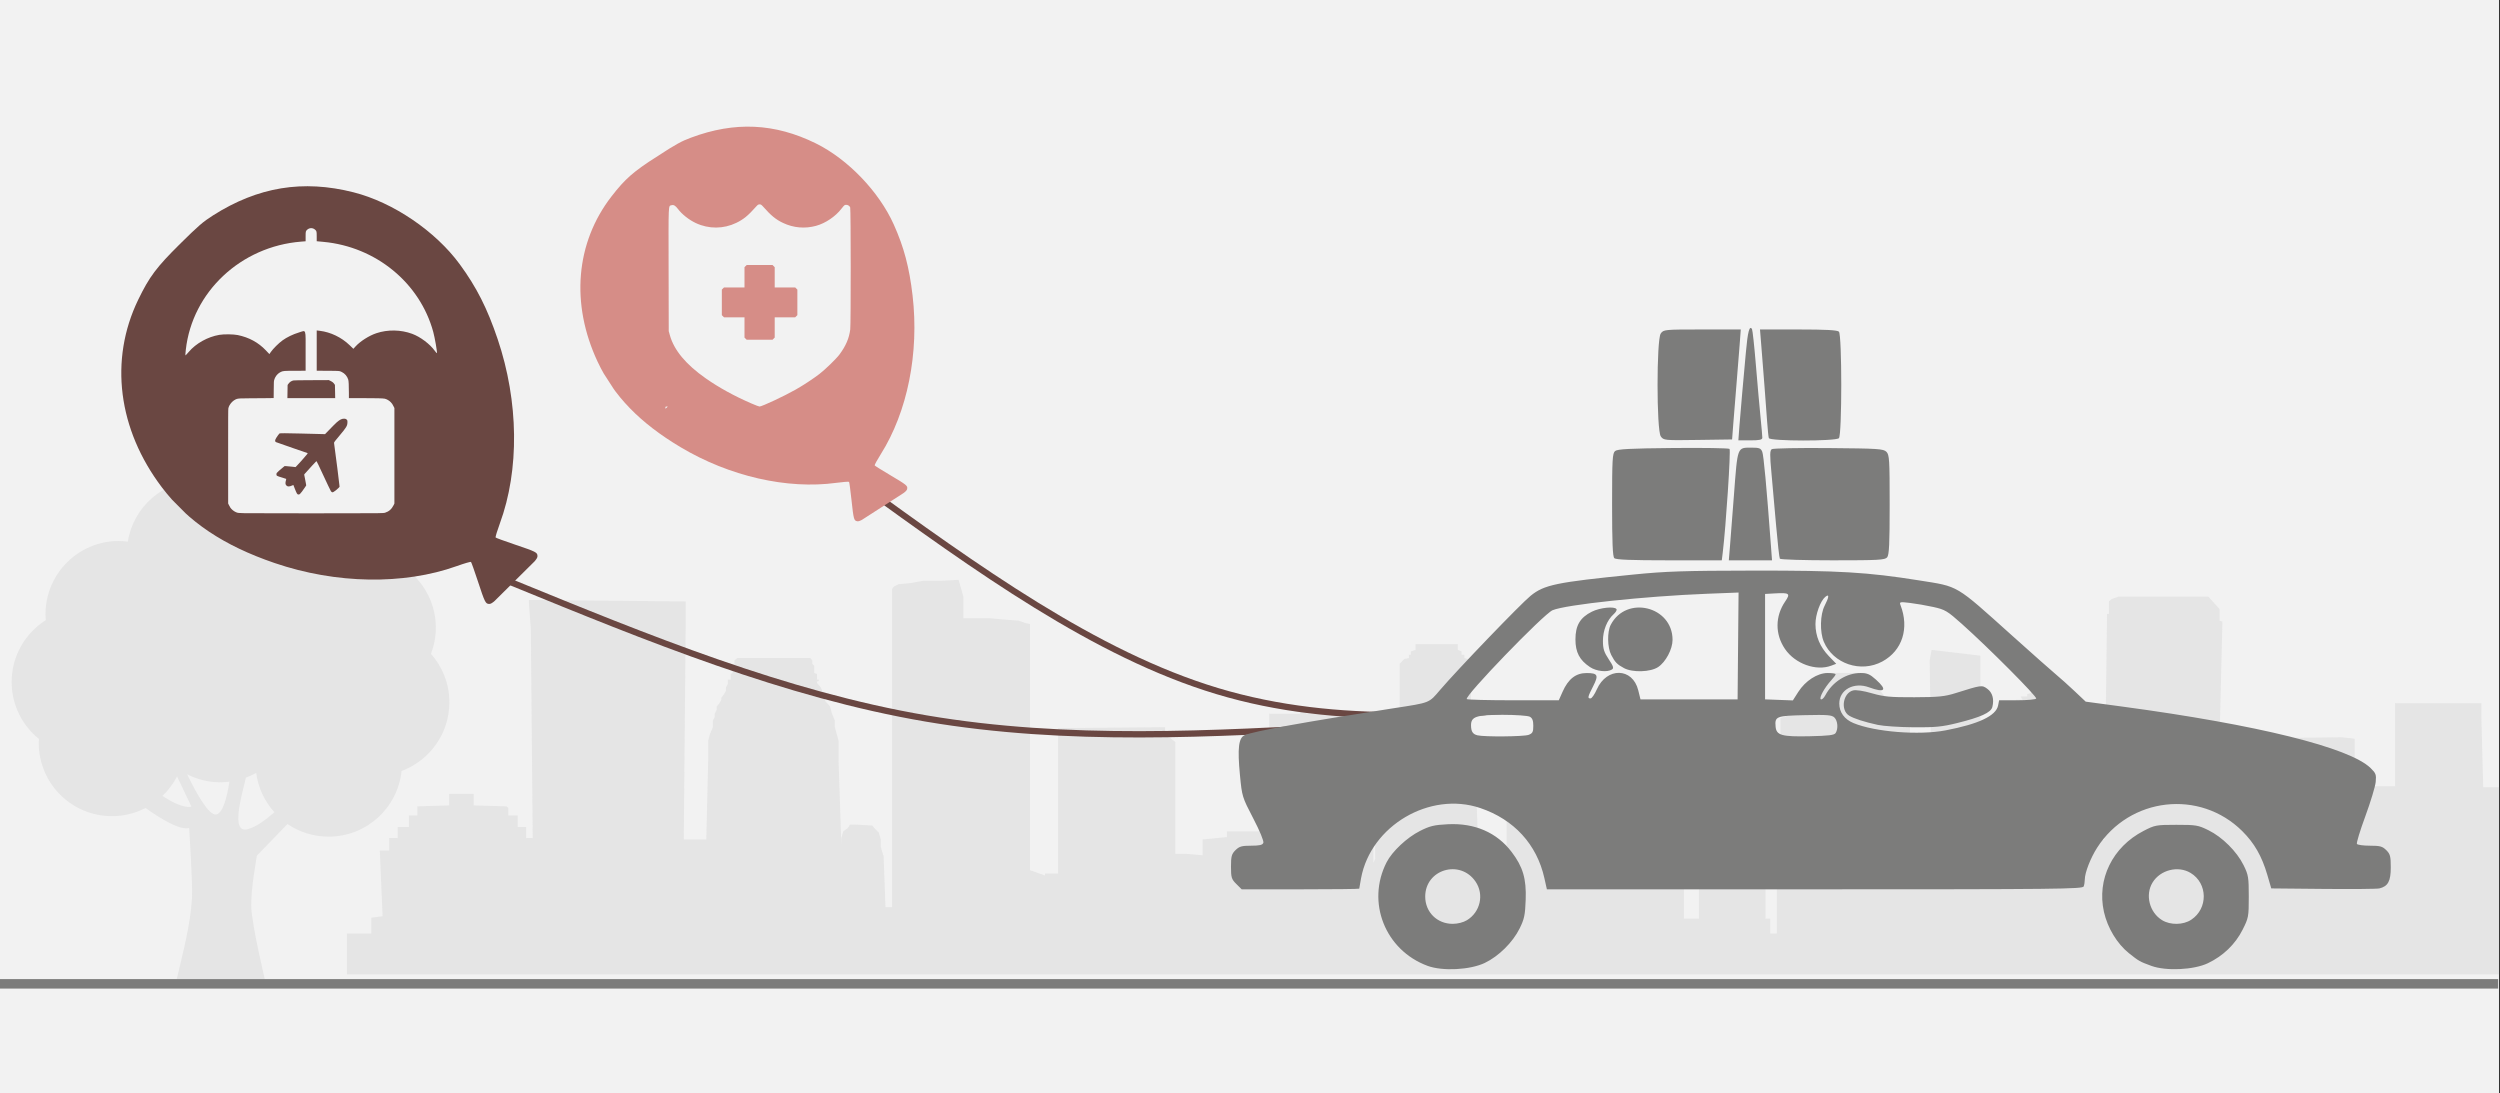 <svg width="526" height="230" xmlns="http://www.w3.org/2000/svg" xmlns:xlink="http://www.w3.org/1999/xlink" overflow="hidden"><rect width="100%" height="100%" fill="#333333" stroke="none"/><defs><clipPath id="clip0"><path d="M0 0 526 0 526 230 0 230Z" fill-rule="evenodd" clip-rule="evenodd"/></clipPath><clipPath id="clip1"><path d="M109.495 51.439 167.308 14.219 214.831 87.823 157.019 125.043Z" fill-rule="evenodd" clip-rule="evenodd"/></clipPath><clipPath id="clip2"><path d="M109.495 51.439 167.308 14.219 214.831 87.823 157.019 125.043Z" fill-rule="evenodd" clip-rule="evenodd"/></clipPath><clipPath id="clip3"><path d="M109.495 51.439 167.308 14.219 214.831 87.823 157.019 125.043Z" fill-rule="evenodd" clip-rule="evenodd"/></clipPath><clipPath id="clip4"><path d="M259 69 503 69 503 204 259 204Z" fill-rule="evenodd" clip-rule="evenodd"/></clipPath><clipPath id="clip5"><path d="M259 69 503 69 503 204 259 204Z" fill-rule="evenodd" clip-rule="evenodd"/></clipPath><clipPath id="clip6"><path d="M259 69 503 69 503 204 259 204Z" fill-rule="evenodd" clip-rule="evenodd"/></clipPath><clipPath id="clip7"><path d="M140 43 179 43 179 86 140 86Z" fill-rule="evenodd" clip-rule="evenodd"/></clipPath><clipPath id="clip8"><path d="M140 43 179 43 179 86 140 86Z" fill-rule="evenodd" clip-rule="evenodd"/></clipPath><clipPath id="clip9"><path d="M140 43 179 43 179 86 140 86Z" fill-rule="evenodd" clip-rule="evenodd"/></clipPath><clipPath id="clip10"><path d="M-4 100 101 100 101 207-4 207Z" fill-rule="evenodd" clip-rule="evenodd"/></clipPath><clipPath id="clip11"><path d="M-4 100 102 100 102 207-4 207Z" fill-rule="evenodd" clip-rule="evenodd"/></clipPath><clipPath id="clip12"><path d="M-4 100 102 100 102 207-4 207Z" fill-rule="evenodd" clip-rule="evenodd"/></clipPath><clipPath id="clip13"><path d="M10.088 78.874 65.757 23.682 136.228 94.557 80.56 149.749Z" fill-rule="evenodd" clip-rule="evenodd"/></clipPath><clipPath id="clip14"><path d="M10.088 78.874 65.757 23.682 136.228 94.557 80.56 149.749Z" fill-rule="evenodd" clip-rule="evenodd"/></clipPath><clipPath id="clip15"><path d="M10.088 78.874 65.757 23.682 136.228 94.557 80.56 149.749Z" fill-rule="evenodd" clip-rule="evenodd"/></clipPath><clipPath id="clip16"><path d="M39 48 92 48 92 80 39 80Z" fill-rule="evenodd" clip-rule="evenodd"/></clipPath><clipPath id="clip17"><path d="M39 48 92 48 92 80 39 80Z" fill-rule="evenodd" clip-rule="evenodd"/></clipPath><clipPath id="clip18"><path d="M39 48 92 48 92 80 39 80Z" fill-rule="evenodd" clip-rule="evenodd"/></clipPath><clipPath id="clip19"><path d="M48 78 83 78 83 109 48 109Z" fill-rule="evenodd" clip-rule="evenodd"/></clipPath><clipPath id="clip20"><path d="M48 78 83 78 83 109 48 109Z" fill-rule="evenodd" clip-rule="evenodd"/></clipPath><clipPath id="clip21"><path d="M48 78 83 78 83 109 48 109Z" fill-rule="evenodd" clip-rule="evenodd"/></clipPath></defs><g clip-path="url(#clip0)"><rect x="0" y="0" width="525.239" height="230" fill="#FFFFFF" transform="scale(1.001 1)"/><rect x="0" y="0" width="525.239" height="230" fill="#F2F2F2" transform="scale(1.001 1)"/><path d="M128.573 0 129.559 3.534 129.559 8.078 131.334 8.078 135.081 8.078 138.433 8.381 141.194 8.583 142.574 9.088 143.56 9.29 143.56 61.089 146.715 62.2 146.715 61.796 149.476 61.796 149.476 31.201 171.957 30.999 171.957 31.201 171.957 32.412 174.126 34.129 174.126 50.285 174.126 57.656 176.492 57.656 179.844 57.959 179.844 54.627 184.972 54.122 184.972 52.91 185.366 52.91 193.846 52.91 193.254 36.451 193.254 35.038 193.254 31.706 193.846 31.706 193.846 30.494 193.846 28.172 200.353 28.172 200.353 27.667 201.339 27.667 201.733 28.172 207.847 28.172 207.847 27.869 208.635 27.869 208.635 28.172 215.735 28.172 215.735 30.494 215.735 31.706 215.735 35.038 215.735 36.451 215.735 59.574 216.129 58.666 216.129 50.588 216.523 50.588 216.523 50.083 217.115 50.083 217.115 49.881 217.115 49.578 217.115 49.376 217.509 49.376 217.509 49.073 218.101 49.073 220.27 49.073 220.27 34.836 221.256 33.422 221.256 17.67 222.242 16.661 223.228 16.459 223.228 15.954 223.228 15.752 223.622 15.752 223.622 15.045 224.608 14.742 224.608 13.833 224.608 13.53 225.003 13.53 232.891 13.53 233.482 13.53 233.482 13.833 233.482 14.742 234.271 15.045 234.271 15.752 234.863 15.752 234.863 15.954 234.863 16.459 235.652 16.661 236.243 17.67 236.243 33.422 237.032 34.836 237.623 52.001 239.004 56.949 239.004 66.541 242.751 66.541 242.751 56.747 243.737 56.747 243.737 49.376 251.033 49.073 251.033 55.535 253.005 55.333 253.005 55.535 253.005 56.747 254.78 56.747 254.78 58.161 255.371 58.161 255.766 58.161 255.766 56.545 256.752 56.545 256.752 53.213 257.54 53.213 257.54 49.578 259.907 49.578 261.879 49.578 261.879 51.698 262.668 51.698 264.048 51.698 264.64 51.698 265.034 51.698 265.626 51.698 266.02 51.698 266.414 51.698 267.795 51.698 267.795 55.535 268.781 55.535 268.781 58.666 270.161 58.666 272.527 58.666 272.527 57.959 273.513 57.959 281.007 57.959 281.007 71.287 284.162 71.287 284.162 55.03 283.176 55.03 283.176 35.038 284.557 35.038 284.557 28.373 286.528 28.172 286.528 27.869 286.923 27.869 287.514 27.869 287.909 27.667 288.303 27.667 288.895 27.667 289.289 27.667 291.261 27.364 292.642 27.667 293.036 27.667 293.43 27.667 294.022 27.667 294.416 27.667 294.416 27.869 294.811 27.869 295.402 27.869 295.797 27.869 295.797 28.172 297.769 28.373 297.769 35.038 299.149 35.038 299.149 55.03 298.163 55.03 298.163 71.287 299.149 71.287 299.149 74.417 300.53 74.417 300.53 64.421 302.304 64.421 302.304 42.914 302.304 40.995 301.91 40.995 301.318 40.995 301.318 40.793 301.318 29.08 301.91 28.878 302.304 28.878 310.784 19.589 319.066 19.589 326.954 28.878 327.546 28.878 327.94 28.878 328.532 28.878 328.532 29.08 328.532 40.793 327.94 40.793 327.546 40.793 327.546 42.712 327.546 43.62 333.067 43.62 332.673 16.964 333.067 14.742 343.321 15.954 343.321 26.455 343.321 56.747 344.307 56.747 346.082 56.747 347.463 56.747 347.463 56.545 348.054 56.545 349.435 54.324 349.435 42.409 349.829 37.461 349.829 25.95 350.815 25.95 350.815 25.243 351.801 25.243 352.195 25.243 351.801 24.537 353.181 24.537 353.181 24.032 353.97 23.83 353.97 23.325 355.548 23.123 359.689 23.123 360.675 23.325 360.675 23.83 361.464 24.032 361.464 24.537 362.055 24.537 362.844 24.537 362.844 25.243 363.83 25.243 363.83 25.95 365.21 25.95 365.21 37.461 365.802 42.409 365.802 50.992 369.352 54.828 369.943 7.876 369.943 7.169 370.338 7.169 370.338 6.462 370.338 5.453 370.338 4.544 370.929 4.039 372.31 3.534 390.452 3.534 391.241 3.534 393.607 6.159 393.607 7.169 393.607 8.078 393.607 8.583 394.199 8.785 393.607 33.422 419.243 33.119 422.003 33.422 422.003 43.419 422.989 43.419 426.736 43.419 430.089 43.419 430.483 43.419 430.483 28.878 430.483 26.455 430.483 25.95 430.877 25.95 448.231 25.95 448.625 25.95 448.625 26.455 448.625 28.878 449.02 43.62 451.978 43.62 452.344 43.62 452.344 83 0 83 0 74.417 5.127 74.417 5.127 71.085 7.493 70.782 6.902 56.949 8.874 56.949 8.874 54.324 9.268 54.324 10.649 54.324 10.649 52.001 11.24 52.001 13.015 52.001 13.015 49.578 14.79 49.578 14.79 47.659 21.495 47.458 21.495 45.034 26.622 45.034 26.622 45.741 26.622 46.044 26.622 46.246 26.622 46.448 26.622 46.751 26.622 46.953 26.622 47.255 26.622 47.458 33.524 47.659 33.918 47.962 33.918 49.578 35.298 49.578 35.89 49.578 35.89 49.881 35.89 52.001 37.665 52.001 37.665 54.324 39.045 54.324 38.651 10.501 38.256 4.948 38.256 4.241 71.189 4.544 71.189 9.996 70.794 54.627 75.527 54.627 75.921 38.168 75.921 36.956 75.921 36.754 75.921 35.24 75.921 33.826 76.316 32.412 76.907 30.999 76.907 29.585 77.302 28.878 77.302 28.172 77.696 27.364 77.696 26.657 78.288 25.95 78.682 25.243 78.682 24.839 79.274 24.032 79.668 23.325 79.668 22.618 80.062 21.911 80.062 21.002 80.654 21.002 80.654 20.497 80.654 20.296 80.654 19.791 81.048 19.589 81.048 19.084 81.048 18.781 81.048 18.377 81.048 17.872 81.443 17.67 81.443 17.165 81.443 16.964 82.034 16.459 97.416 16.459 97.81 16.964 97.81 17.367 97.81 17.67 98.204 18.074 98.204 18.377 98.204 18.781 98.204 19.084 98.204 19.589 98.796 19.791 98.796 20.296 98.796 20.7 98.796 21.002 99.191 21.002 99.191 21.204 98.796 21.406 98.796 21.709 99.585 22.618 100.177 24.032 100.571 25.546 101.557 26.657 101.951 28.172 102.543 29.585 102.543 30.999 102.937 32.412 103.332 33.826 103.332 35.24 103.332 36.451 103.332 36.754 103.332 38.168 103.923 56.04 103.923 54.324 104.318 52.91 105.304 52.203 105.698 51.496 107.078 51.496 110.431 51.698 110.825 52.203 111.811 53.213 112.206 54.627 112.206 56.242 112.797 58.161 113.192 68.864 114.178 68.864 114.572 68.864 114.572 9.492 114.572 1.918 114.966 1.414 115.952 0.909 118.319 0.707 121.08 0.202 124.826 0.202Z" fill="#D9D9D9" fill-rule="evenodd" fill-opacity="0.529" transform="matrix(1.001 0 -0 1 73 122)"/><path d="M0 0C24.946 18.09 49.892 36.181 75.522 43.901 101.151 51.621 127.464 48.971 153.777 46.321" stroke="#6A4742" stroke-width="1.331" stroke-miterlimit="8" fill="none" fill-rule="evenodd" transform="matrix(1.001 0 -0 1 180.5 101.5)"/><g clip-path="url(#clip1)"><g clip-path="url(#clip2)"><g clip-path="url(#clip3)"><path d="M28.069 87.334C27.567 86.832 27.639 86.615 29.565 82.761 30.424 81.043 31.122 79.552 31.116 79.448 31.111 79.345 30.042 78.764 28.742 78.156 19.291 73.74 10.576 64.811 5.255 54.088 0.827 45.165-0.734 37.421 0.313 29.559 2.089 16.22 9.959 5.979 21.586 1.879 26.021 0.314 28.212-0.009 34.318 0 39.09 0.008 40.179 0.082 42.34 0.554 51.921 2.644 58.783 7.526 63.745 15.783 67.616 22.225 69.434 31.486 68.305 39.013 67.527 44.194 66.182 48.355 63.543 53.738 58.193 64.652 49.43 73.7 39.894 78.156 38.594 78.764 37.525 79.345 37.519 79.448 37.513 79.552 38.211 81.043 39.071 82.761 40.997 86.615 41.068 86.832 40.567 87.334 40.227 87.673 39.366 87.728 34.318 87.728 29.27 87.728 28.409 87.673 28.069 87.334Z" fill="#D68D87" transform="matrix(0.841 -0.542 0.541 0.841 109.495 51.439)"/></g></g></g><path d="M0 0C28.834 11.814 57.667 23.628 87.291 28.67 116.915 33.712 147.329 31.981 177.742 30.25" stroke="#6A4742" stroke-width="1.331" stroke-miterlimit="8" fill="none" fill-rule="evenodd" transform="matrix(1.001 0 -0 1 107.5 122.5)"/><g clip-path="url(#clip4)"><g clip-path="url(#clip5)"><g clip-path="url(#clip6)"><path d="M41.047 134.221C32.169 130.93 28.202 120.814 32.492 112.404 33.658 110.121 36.717 107.226 39.427 105.843 41.504 104.783 42.393 104.566 45.263 104.42 50.873 104.134 55.496 106.16 58.581 110.257 60.94 113.39 61.668 115.881 61.513 120.285 61.4 123.508 61.221 124.366 60.256 126.335 58.812 129.279 55.88 132.204 52.967 133.604 49.904 135.076 44.156 135.374 41.047 134.221ZM49.242 124.616C52.053 122.902 52.877 119.182 51.044 116.484 47.812 111.728 40.541 113.914 40.541 119.642 40.541 122.905 43.012 125.376 46.275 125.376 47.319 125.376 48.486 125.077 49.242 124.616ZM192.101 134.218C189.661 133.314 189.517 133.232 187.437 131.561 184.968 129.578 182.963 126.239 182.212 122.862 180.687 116.008 183.996 109.195 190.49 105.819 192.849 104.592 193.1 104.545 197.337 104.543 201.452 104.542 201.883 104.615 204.03 105.682 206.922 107.12 209.943 110.148 211.353 113.023 212.359 115.074 212.443 115.581 212.443 119.642 212.443 123.884 212.397 124.132 211.138 126.643 209.611 129.686 207.1 132.123 203.912 133.658 200.967 135.076 195.159 135.351 192.101 134.218ZM200.436 124.51C203.973 122.147 203.903 116.862 200.304 114.668 197.695 113.077 193.985 114.015 192.363 116.675 190.772 119.285 191.709 122.994 194.37 124.616 196.103 125.673 198.765 125.627 200.436 124.51ZM1.118 116.994C0.107 115.984 0 115.633 0 113.344 0 111.165 0.131 110.68 0.939 109.873 1.729 109.082 2.244 108.934 4.201 108.934 5.967 108.934 6.581 108.789 6.757 108.33 6.893 107.977 6.015 105.838 4.647 103.189 2.336 98.71 2.3 98.593 1.87 94.067 1.333 88.413 1.586 86.259 2.854 85.681 4.641 84.867 15.573 82.874 33.846 80.03 41.681 78.811 41.253 78.981 43.676 76.127 47.368 71.779 60.504 58.013 62.554 56.343 65.395 54.03 67.874 53.514 83.945 51.89 90.758 51.202 94.556 51.075 108.994 51.054 126.893 51.028 132.862 51.383 143.629 53.115 152.037 54.467 151.024 53.86 163.075 64.759 167.262 68.547 171.393 72.234 172.253 72.954 173.113 73.672 174.85 75.243 176.112 76.444L178.406 78.628 186.055 79.666C214.341 83.508 233.446 88.275 237.864 92.594 238.977 93.683 239.086 93.983 238.935 95.538 238.843 96.49 237.87 99.726 236.775 102.729 235.679 105.732 234.887 108.356 235.013 108.561 235.14 108.766 236.36 108.934 237.724 108.934 239.848 108.934 240.34 109.069 241.143 109.873 241.962 110.692 242.082 111.155 242.082 113.506 242.082 116.413 241.506 117.482 239.701 117.923 239.223 118.04 233.95 118.087 227.985 118.028L217.138 117.921 216.306 115.053C215.177 111.158 213.612 108.403 211.1 105.884 202.244 97.007 187.556 98.695 180.784 109.368 179.401 111.549 178.215 114.63 178.215 116.046 178.215 116.517 178.111 117.175 177.983 117.507 177.773 118.055 172.471 118.112 121.844 118.112L65.937 118.112 65.41 115.739C63.839 108.657 59.076 103.413 52.033 101.012 41.505 97.423 29.187 104.731 27.151 115.774 26.942 116.907 26.77 117.897 26.77 117.974 26.77 118.05 21.25 118.112 14.503 118.112L2.236 118.112ZM62.121 85.615C62.948 85.3 63.102 85.002 63.102 83.716 63.102 82.599 62.904 82.084 62.362 81.794 61.955 81.577 59.412 81.398 56.711 81.398 51.209 81.398 50.094 81.773 50.105 83.619 50.112 84.913 50.464 85.465 51.438 85.708 52.858 86.063 61.132 85.991 62.121 85.615ZM126.212 85.223C126.779 84.326 126.649 82.663 125.958 81.972 125.421 81.435 124.53 81.362 119.824 81.467 113.8 81.601 113.487 81.724 113.675 83.876 113.836 85.716 114.94 86.032 120.768 85.906 124.783 85.819 125.926 85.676 126.212 85.223ZM149.15 84.67C156.05 83.341 159.682 81.613 160.113 79.455L160.336 78.339 164.09 78.339C166.155 78.339 167.945 78.176 168.068 77.976 168.306 77.591 158.072 67.232 152.546 62.264 149.51 59.535 149.043 59.255 146.619 58.714 145.172 58.391 142.97 58.005 141.727 57.856 139.617 57.602 139.486 57.632 139.744 58.304 141.619 63.19 140.122 67.894 135.966 70.171 131.475 72.632 125.679 70.664 123.738 66.018 122.886 63.976 122.969 60.296 123.909 58.452 124.861 56.587 124.915 55.864 124.048 56.583 123.024 57.434 121.997 60.296 121.997 62.301 121.997 64.83 122.944 67.113 124.794 69.05L126.334 70.66 125.288 71.057C122.126 72.26 117.733 70.657 115.629 67.534 113.544 64.439 113.565 60.659 115.685 57.536 116.817 55.867 116.573 55.676 113.538 55.849L111.48 55.967 111.48 67.057 111.48 78.148 114.379 78.258 117.278 78.369 118.391 76.608C119.894 74.23 122.396 72.602 124.548 72.602 125.459 72.602 126.204 72.722 126.204 72.868 126.204 73.015 125.801 73.574 125.309 74.111 123.901 75.648 122.69 77.867 123.116 78.13 123.324 78.259 123.745 77.885 124.051 77.3 125.532 74.472 128.461 72.602 131.412 72.602 132.797 72.602 133.349 72.84 134.616 73.985 137.087 76.217 136.521 76.846 133.159 75.606 130.004 74.443 126.969 76.118 126.969 79.023 126.969 80.863 128.037 82.343 129.939 83.137 134.413 85.006 143.599 85.74 149.15 84.67ZM135 83.514C132.176 82.894 130.012 82.188 129.01 81.56 127.168 80.407 127.744 76.795 129.854 76.265 130.459 76.114 132.011 76.351 133.787 76.868 136.282 77.593 137.607 77.718 142.649 77.7 147.678 77.682 148.982 77.55 151.253 76.829 156.681 75.105 156.752 75.096 157.879 75.933 158.946 76.726 159.326 78.124 158.918 79.752 158.621 80.933 156.508 81.902 151.512 83.145 148.415 83.916 146.938 84.059 142.457 84.021 139.513 83.996 136.157 83.768 135 83.514ZM69.217 76.538C70.416 73.827 71.994 72.598 74.263 72.608 76.562 72.619 76.773 73.049 75.607 75.354 74.442 77.657 74.377 77.96 75.053 77.947 75.316 77.943 75.905 77.088 76.361 76.048 78.437 71.323 83.835 71.44 85.007 76.236L85.475 78.148 95.609 78.148 105.744 78.148 105.845 66.908 105.947 55.669 99.344 55.929C86.43 56.438 69.888 58.214 67.126 59.389 65.255 60.185 48.649 77.526 49.216 78.093 49.351 78.228 53.727 78.339 58.941 78.339L68.42 78.339ZM74.928 71.35C72.754 69.885 71.898 68.241 71.898 65.527 71.898 62.59 72.871 60.937 75.328 59.695 77.026 58.837 80.075 58.524 80.471 59.166 80.584 59.348 80.318 59.821 79.879 60.218 78.504 61.461 77.635 63.636 77.635 65.829 77.635 67.493 77.863 68.227 78.842 69.705 79.825 71.189 79.949 71.591 79.511 71.868 78.515 72.498 76.251 72.243 74.928 71.35ZM82.045 71.575C80.586 70.785 80.173 70.359 79.374 68.812 78.551 67.223 78.498 63.934 79.269 62.449 82.529 56.181 92.167 58.554 92.167 65.625 92.167 67.589 90.739 70.298 89.147 71.356 87.548 72.419 83.817 72.534 82.045 71.575ZM80.006 48.432C79.67 48.097 79.547 45.069 79.547 37.197 79.547 27.645 79.619 26.362 80.178 25.896 80.676 25.483 83.249 25.348 92.285 25.26 98.597 25.198 103.896 25.284 104.062 25.451 104.353 25.742 103.311 41.755 102.643 47.266L102.446 48.891 91.455 48.891C83.417 48.891 80.341 48.768 80.006 48.432ZM104.153 45.928C104.285 44.298 104.653 39.522 104.971 35.315 105.767 24.776 105.612 25.196 108.715 25.186 110.253 25.181 110.595 25.316 110.888 26.041 111.185 26.775 111.777 33.237 112.71 45.928L112.928 48.891 108.42 48.891 103.912 48.891ZM114.564 48.549C114.447 48.36 114.097 45.219 113.784 41.569 113.472 37.919 113.028 32.886 112.798 30.384 112.456 26.676 112.473 25.773 112.886 25.504 113.164 25.323 118.506 25.218 124.757 25.273 135.078 25.363 136.184 25.434 136.804 26.055 137.425 26.677 137.486 27.668 137.486 37.182 137.486 45.472 137.378 47.757 136.961 48.259 136.495 48.82 135.213 48.891 125.606 48.891 119.633 48.891 114.681 48.738 114.564 48.549ZM89.709 22.809C88.816 21.535 88.811 2.445 89.703 1.172 90.286 0.339 90.463 0.322 98.353 0.322L106.408 0.322 106.162 3.668C106.026 5.509 105.736 9.166 105.517 11.795 105.298 14.424 105.001 18.124 104.857 20.017L104.596 23.459 97.453 23.563C90.428 23.666 90.3 23.653 89.709 22.809ZM106.121 20.687C106.242 19.057 106.505 15.916 106.706 13.707 106.907 11.499 107.254 7.628 107.476 5.105 107.856 0.8 108.225-0.613 108.749 0.234 108.872 0.433 109.239 3.847 109.564 7.821 109.89 11.794 110.326 16.73 110.532 18.79 110.738 20.849 110.906 22.785 110.906 23.092 110.906 23.525 110.344 23.651 108.405 23.651L105.903 23.651ZM112.264 23.173C112.182 22.91 112.02 21.318 111.903 19.635 111.68 16.406 111.098 8.766 110.673 3.477L110.419 0.322 118.426 0.322C124.144 0.322 126.565 0.453 126.892 0.781 127.547 1.436 127.547 22.537 126.892 23.192 126.225 23.859 112.471 23.841 112.264 23.173Z" fill="#7C7C7B" transform="matrix(1.008 0 -0 1 259 69)"/></g></g></g><g clip-path="url(#clip7)"><g clip-path="url(#clip8)"><g clip-path="url(#clip9)"><path d="M1.04851e-05 42.769C1.04851e-05 42.58 0.045 42.538 0.247 42.538L0.495 42.538 0.277 42.769C0.158 42.896 0.047 43 0.03 43 0.014 43 0 42.896 0 42.769ZM17.94 41.904C14.385 40.354 11.122 38.541 8.382 36.595 4.264 33.671 1.809 30.689 0.939 27.557L0.695 26.678 0.668 13.798C0.639-0.548 0.599 0.399 1.253 0.183 1.699 0.036 2.078 0.25 2.589 0.938 3.444 2.089 4.895 3.249 6.334 3.934 9.018 5.21 12.085 5.194 14.753 3.891 16.258 3.155 17.218 2.36 18.869 0.479 19.221 0.078 19.34 0 19.604 0 19.869 0 19.988 0.078 20.34 0.479 22.003 2.373 22.983 3.185 24.474 3.901 26.649 4.946 29.016 5.158 31.348 4.517 33.307 3.979 35.412 2.541 36.654 0.89 36.937 0.514 37.235 0.181 37.317 0.15 37.754-0.018 38.309 0.23 38.459 0.658 38.595 1.049 38.604 25.235 38.468 26.318 38.235 28.177 37.553 29.779 36.224 31.59 35.56 32.495 33.244 34.766 32.026 35.707 30.7 36.73 28.678 38.072 27.105 38.973 24.684 40.361 20.069 42.543 19.577 42.534 19.465 42.532 18.728 42.248 17.94 41.904ZM22.521 28.255 22.748 28.028 22.748 25.897 22.748 23.766 24.88 23.766 27.011 23.766 27.238 23.538 27.465 23.312 27.465 20.622 27.465 17.931 27.238 17.704 27.011 17.477 24.88 17.477 22.748 17.477 22.748 15.346 22.748 13.215 22.521 12.988 22.294 12.761 19.604 12.761 16.914 12.761 16.687 12.988 16.46 13.215 16.46 15.346 16.46 17.477 14.329 17.477 12.198 17.477 11.971 17.704 11.744 17.931 11.744 20.622 11.744 23.312 11.971 23.538 12.198 23.766 14.329 23.766 16.46 23.766 16.46 25.897 16.46 28.028 16.687 28.255 16.914 28.482 19.604 28.482 22.294 28.482Z" fill="#F2F2F2" transform="matrix(1.011 0 -0 1 140 43)"/></g></g></g><g clip-path="url(#clip10)"><g clip-path="url(#clip11)"><g clip-path="url(#clip12)"><path d="M95.699 31.085C95.699 23.118 89.653 16.565 81.899 15.76 79.723 9.891 74.091 5.7 67.463 5.7 64.562 5.7 61.858 6.517 59.542 7.911 56.908 3.194 51.873 0 46.086 0 38.413 0 32.068 5.615 30.891 12.956 30.265 12.879 29.632 12.826 28.985 12.826 20.475 12.826 13.575 19.725 13.575 28.236 13.575 28.653 13.606 29.061 13.638 29.47 9.323 32.201 6.451 37.003 6.451 42.487 6.451 47.335 8.694 51.653 12.194 54.478 12.178 54.755 12.151 55.031 12.151 55.312 12.151 63.822 19.049 70.721 27.561 70.721 30.111 70.721 32.511 70.092 34.629 68.996 37.564 71.104 41.767 73.742 43.802 73.216 43.802 73.216 44.559 84.943 44.396 87.921 44.085 93.588 42.385 99.895 41.189 105L59.716 105C59.716 105 56.984 93.62 56.865 89.82 56.746 86.02 58.053 79.024 58.053 79.024L64.48 72.376C66.954 74.067 69.942 75.028 73.165 75.028 81.132 75.028 87.685 68.967 88.49 61.213 94.358 59.037 98.549 53.389 98.549 46.761 98.549 42.848 97.079 39.288 94.676 36.569 95.326 34.864 95.699 33.019 95.699 31.085ZM38.189 66.452C39.424 65.273 40.46 63.895 41.252 62.365L44.277 68.703C44.275 68.703 42.63 69.43 38.189 66.452ZM49.501 70.366C47.935 70.65 45.269 65.829 43.377 61.91 45.475 62.981 47.844 63.597 50.362 63.597 51.008 63.597 51.643 63.544 52.269 63.466 51.783 66.602 50.925 70.105 49.501 70.366ZM56.153 73.451C52.531 74.456 54.699 66.956 55.737 62.613 56.488 62.334 57.214 62.006 57.905 61.616 58.322 64.781 59.697 67.636 61.734 69.894 59.969 71.462 57.937 72.956 56.153 73.451Z" fill="#E5E5E5" transform="matrix(1 0 -0 1 -4 101)"/></g></g></g><g clip-path="url(#clip13)"><g clip-path="url(#clip14)"><g clip-path="url(#clip15)"><path d="M32.021 99.629C31.448 99.057 31.53 98.809 33.727 94.413 34.708 92.452 35.504 90.751 35.497 90.634 35.491 90.516 34.271 89.853 32.788 89.16 22.007 84.122 12.066 73.935 5.995 61.703 0.943 51.524-0.837 42.69 0.357 33.72 2.383 18.504 11.362 6.821 24.625 2.143 29.684 0.359 32.184-0.01 39.149 0 44.594 0.009 45.835 0.094 48.301 0.632 59.231 3.017 67.059 8.586 72.719 18.005 77.135 25.354 79.209 35.919 77.921 44.505 77.034 50.416 75.499 55.163 72.489 61.303 66.386 73.754 56.389 84.076 45.51 89.16 44.027 89.853 42.808 90.516 42.801 90.634 42.794 90.751 43.591 92.452 44.571 94.413 46.769 98.809 46.85 99.057 46.278 99.629 45.89 100.016 44.908 100.078 39.149 100.078 33.391 100.078 32.408 100.016 32.021 99.629Z" fill="#6A4742" transform="matrix(0.71 -0.704 0.704 0.71 10.088 78.874)"/></g></g></g><g clip-path="url(#clip16)"><g clip-path="url(#clip17)"><g clip-path="url(#clip18)"><path d="M24.352 26.324C24.352 20.939 24.519 21.472 22.982 21.957 21.798 22.33 20.557 22.953 19.676 23.615 18.907 24.193 17.76 25.377 17.311 26.055L17.016 26.501 16.302 25.719C14.789 24.06 12.884 22.982 10.614 22.499 9.718 22.309 7.83 22.286 6.879 22.454 4.52 22.872 2.158 24.241 0.686 26.043 0.335 26.472 0.029 26.805 0.007 26.782-0.016 26.759 0.022 26.217 0.091 25.577 1.401 13.43 11.235 3.847 23.426 2.84L24.352 2.764 24.352 1.706C24.352 0.738 24.375 0.626 24.623 0.378 25.127-0.126 25.824-0.126 26.328 0.378 26.576 0.626 26.599 0.738 26.599 1.702L26.599 2.755 27.973 2.89C38.587 3.928 47.474 11.499 50.195 21.822 50.508 23.009 51.021 26.065 50.945 26.291 50.926 26.35 50.72 26.123 50.489 25.787 49.522 24.383 47.587 22.874 45.941 22.24 43.644 21.356 40.986 21.307 38.682 22.107 37.204 22.62 35.434 23.785 34.47 24.88L34.023 25.388 33.245 24.61C31.612 22.977 29.406 21.875 27.223 21.602L26.599 21.524 26.599 26.255 26.599 30.985 25.476 30.985 24.352 30.985Z" fill="#F2F2F2" transform="matrix(1.039 0 -0 1 39 48)"/></g></g></g><g clip-path="url(#clip19)"><g clip-path="url(#clip20)"><g clip-path="url(#clip21)"><path d="M3.466 29.976C2.16 29.95 2.018 29.934 1.622 29.76 1.201 29.576 0.721 29.186 0.476 28.828 0.422 28.749 0.294 28.517 0.191 28.313L0.005 27.941 0.001 18.048C-0.003 9.914 0.005 8.113 0.044 7.924 0.216 7.086 0.976 6.229 1.802 5.938 2.095 5.835 2.74 5.802 4.421 5.801 5.2 5.8 6.66 5.789 7.666 5.776L9.494 5.753 9.51 3.998C9.525 2.339 9.53 2.227 9.602 1.961 9.844 1.07 10.501 0.374 11.342 0.121 11.716 0.008 12.703-0.01 17.89 0.004 23.497 0.019 23.146 0.003 23.679 0.259 24.326 0.571 24.817 1.145 25.04 1.853 25.134 2.149 25.178 3.051 25.181 4.729L25.183 5.764 27.917 5.766C30.857 5.767 32.28 5.803 32.656 5.885 33.077 5.977 33.592 6.281 33.927 6.636 34.189 6.913 34.247 7.001 34.475 7.458L34.669 7.848 34.669 17.897 34.669 27.947 34.507 28.28C34.103 29.11 33.532 29.623 32.74 29.87 32.51 29.941 32.383 29.949 30.988 29.978 29.253 30.014 5.323 30.012 3.466 29.976ZM14.979 25.923C15.145 25.781 15.551 25.242 15.978 24.596L16.271 24.154 16.249 23.906C16.236 23.77 16.14 23.252 16.034 22.756 15.867 21.971 15.848 21.844 15.89 21.782 15.956 21.685 16.539 21.034 17.547 19.931 18.239 19.174 18.407 19.009 18.443 19.046 18.5 19.104 18.999 20.157 19.865 22.048 20.612 23.677 21.286 25.1 21.421 25.332 21.507 25.48 21.653 25.587 21.766 25.587 22.007 25.587 23.236 24.575 23.235 24.376 23.235 24.127 22.388 17.37 22.155 15.754 22.084 15.267 22.075 15.127 22.108 15.064 22.186 14.917 22.411 14.633 23.164 13.729 24.701 11.884 24.872 11.592 24.879 10.806 24.881 10.507 24.875 10.476 24.782 10.355 24.649 10.18 24.503 10.111 24.222 10.091 23.764 10.058 23.305 10.278 22.668 10.835 22.414 11.057 21.677 11.806 20.474 13.065L20.208 13.344 18.686 13.306C17.849 13.285 16.241 13.244 15.112 13.214 12.147 13.135 10.811 13.13 10.71 13.198 10.618 13.26 10.247 13.771 10.018 14.154 9.728 14.636 9.72 14.915 9.994 15.03 10.3 15.159 11.684 15.649 13.519 16.277 15.826 17.066 16.51 17.303 16.575 17.338 16.609 17.357 16.562 17.439 16.4 17.644 15.927 18.241 14.61 19.731 14.222 20.108L14.05 20.275 13.292 20.188C12.875 20.14 12.365 20.092 12.159 20.08L11.784 20.058 11.462 20.319C10.871 20.794 10.168 21.424 10.118 21.522 10.09 21.576 10.067 21.701 10.067 21.8 10.067 22.11 10.132 22.145 11.36 22.514 11.749 22.63 12.082 22.74 12.1 22.757 12.119 22.776 12.102 22.892 12.058 23.046 11.902 23.588 11.922 23.913 12.125 24.125 12.292 24.297 12.406 24.349 12.627 24.349 12.821 24.349 13.046 24.284 13.398 24.125L13.596 24.036 13.854 24.697C14.334 25.927 14.408 26.048 14.679 26.048 14.805 26.048 14.861 26.024 14.979 25.923ZM22.297 4.375 22.27 2.986 22.137 2.79C21.944 2.505 21.76 2.355 21.356 2.152L20.997 1.972 17.417 1.988C14.904 1.999 13.775 2.016 13.629 2.045 13.191 2.131 12.819 2.388 12.533 2.803L12.401 2.995 12.379 4.38 12.357 5.764 17.34 5.764 22.323 5.764Z" fill="#F2F2F2" transform="matrix(1.009 0 -0 1 48 78)"/></g></g></g><path d="M0 0 525.087 0" stroke="#7C7C7B" stroke-width="1.997" stroke-miterlimit="8" fill="none" fill-rule="evenodd" transform="matrix(1.001 0 -0 1 0 207)"/></g></svg>